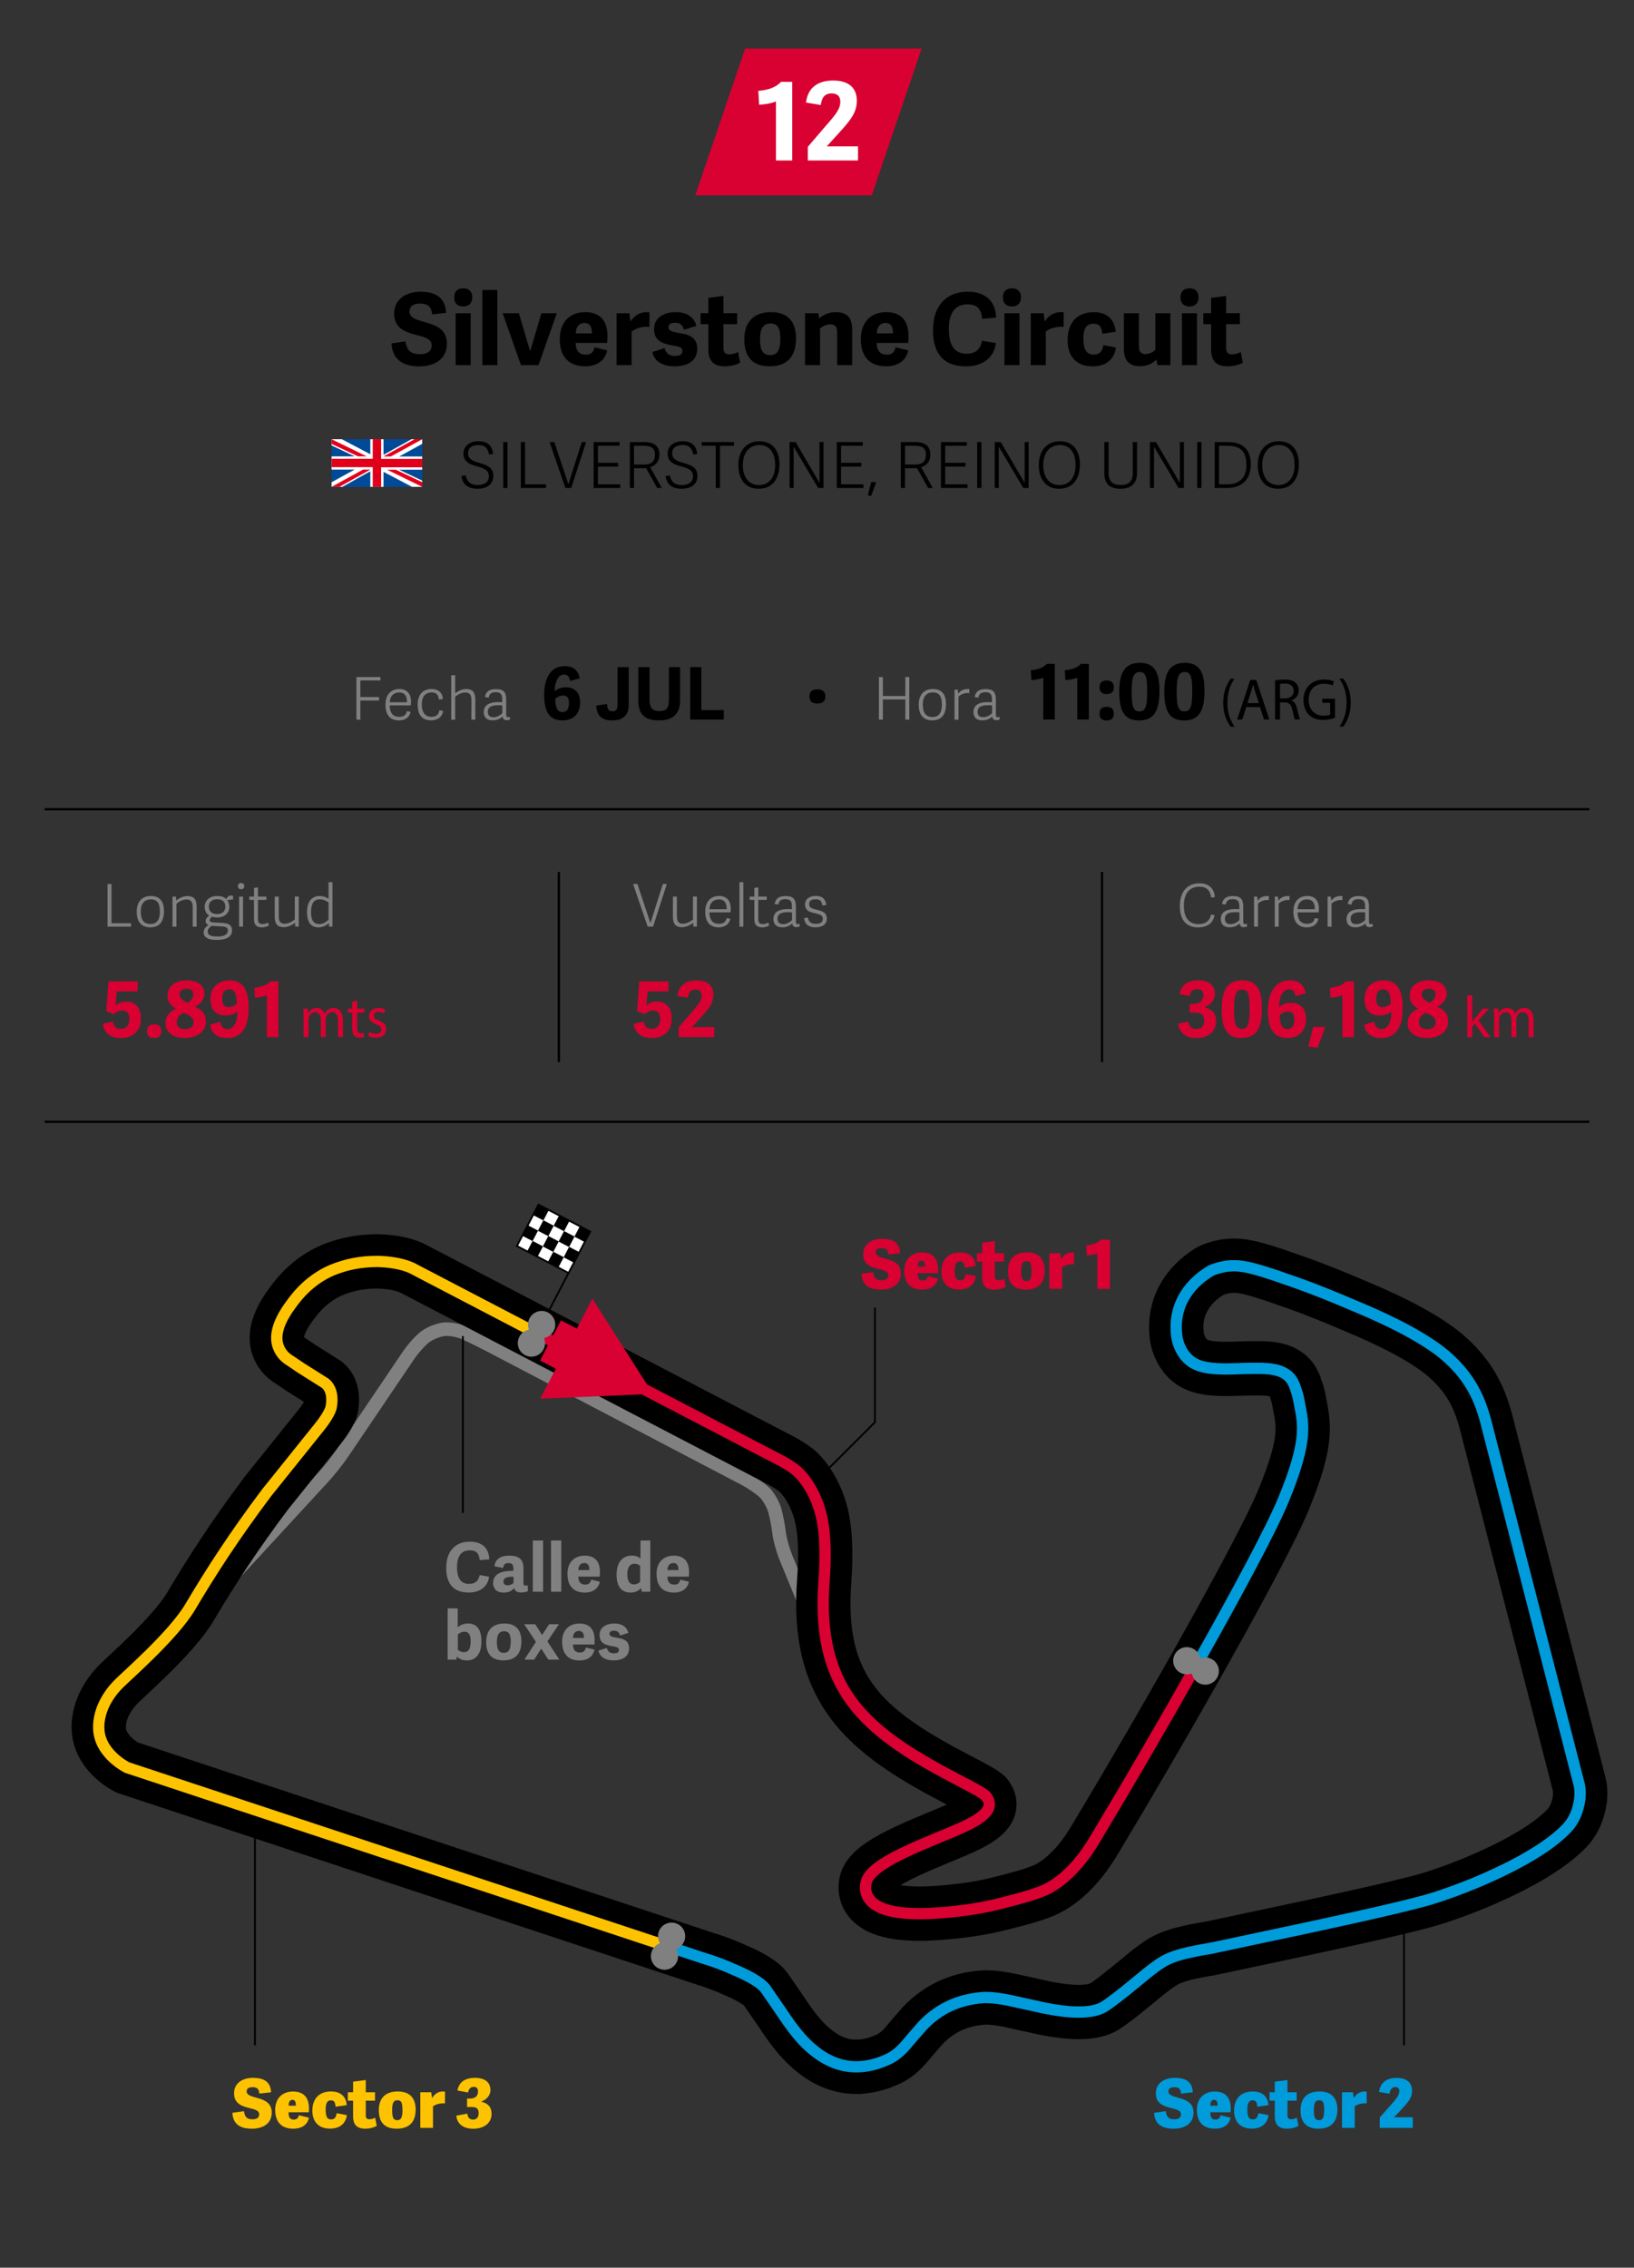 <?xml version="1.0" encoding="UTF-8"?><svg id="Cifra_1" xmlns="http://www.w3.org/2000/svg" xmlns:xlink="http://www.w3.org/1999/xlink" viewBox="0 0 361 501"><rect x="0" y="0" width="361" height="501" fill="#333333" stroke="none"/><defs><style>.cls-1{stroke-width:4px;}.cls-1,.cls-2,.cls-3,.cls-4,.cls-5,.cls-6,.cls-7,.cls-8,.cls-9,.cls-10,.cls-11{fill:none;}.cls-1,.cls-2,.cls-3,.cls-4,.cls-9{stroke-linecap:round;stroke-line:round;}.cls-1,.cls-10{stroke:gray;}.cls-2{stroke-width:12px;}.cls-2,.cls-6,.cls-7,.cls-8{stroke:#000;}.cls-12{fill:#fdc300;}.cls-12,.cls-13,.cls-14,.cls-15,.cls-5,.cls-16,.cls-17,.cls-18,.cls-19{stroke-width:0px;}.cls-3{stroke:#009bdb;}.cls-3,.cls-4,.cls-9{stroke-width:2.5px;}.cls-14{fill:#e1001a;}.cls-4{stroke:#fdc300;}.cls-15{fill:#009bdb;}.cls-6{stroke-width:.5px;}.cls-16{fill:gray;}.cls-7,.cls-8{stroke-width:.4px;}.cls-8{stroke-miterlimit:10;}.cls-17{fill:#004a97;}.cls-18{fill:#fff;}.cls-19{fill:#d90032;}.cls-9,.cls-11{stroke:#d90032;}.cls-20{clip-path:url(#clippath);}.cls-10{stroke-width:3px;}.cls-11{stroke-width:10px;}</style><clipPath id="clippath"><rect class="cls-7" x="117.14" y="267.23" width="10.31" height="12.88" transform="translate(-176.91 255.54) rotate(-62.45)"/></clipPath></defs><g id="Titulos_DESKTOP"><g id="Tres_Caritas"><g id="Deleted_Symbol"><path class="cls-16" d="M260.66,200.18c0-3.26,1.74-5.04,4.32-5.04,1.92,0,3.25.96,3.42,3.07l-.82.08c-.22-1.52-.92-2.39-2.6-2.39-2.12,0-3.43,1.43-3.43,4.19s1.21,4.07,3.24,4.07c1.57,0,2.43-.66,2.77-2.13l.77.17c-.35,2-1.98,2.69-3.6,2.69-2.9,0-4.06-1.92-4.06-4.69Z"/><path class="cls-16" d="M274.68,203.65c0,.36.07.52.4.52.12,0,.23-.03.4-.08l.05.56c-.26.13-.49.18-.79.18-.61,0-.83-.38-.86-.83-.49.52-1.27.87-2.21.87-1.69,0-1.96-1.16-1.96-1.79,0-1.89,1.72-2.24,3.22-2.24.38,0,.61.01.87.03v-.66c0-1.01-.29-1.56-1.44-1.56-1.05,0-1.42.42-1.56,1.2l-.82-.14c.21-1.23,1.01-1.75,2.43-1.75,1.59,0,2.26.62,2.26,2.28v3.43ZM273.82,201.57c-.21-.03-.44-.04-.82-.04-.91,0-2.38.07-2.38,1.42,0,.65.23,1.22,1.26,1.22.77,0,1.52-.43,1.94-.91v-1.69Z"/><path class="cls-16" d="M280.32,198.86c-.82-.14-1.85.23-2.39.77v5.1h-.87v-6.64h.71l.08.92c.64-.86,1.35-1.07,2.26-1.05h.21v.91Z"/><path class="cls-16" d="M284.89,198.86c-.82-.14-1.85.23-2.39.77v5.1h-.87v-6.64h.71l.08.92c.64-.86,1.35-1.07,2.26-1.05h.21v.91Z"/><path class="cls-16" d="M285.75,201.4c0-2.43,1.4-3.46,3.08-3.46,1.82,0,2.56,1.24,2.56,2.82-.01.26-.03.53-.07.81h-4.65c.05,1.99.98,2.52,2.13,2.52,1.04,0,1.47-.43,1.68-1.26l.82.16c-.29,1.31-1.34,1.89-2.56,1.89-2.31,0-2.99-1.64-2.99-3.47ZM290.48,200.87c.03-1.37-.49-2.17-1.73-2.17-1.01,0-2,.62-2.07,2.17h3.8Z"/><path class="cls-16" d="M296.57,198.86c-.82-.14-1.85.23-2.39.77v5.1h-.87v-6.64h.71l.08.92c.64-.86,1.35-1.07,2.26-1.05h.21v.91Z"/><path class="cls-16" d="M302.46,203.65c0,.36.07.52.4.52.12,0,.23-.03.4-.08l.05.56c-.26.13-.49.18-.79.18-.61,0-.83-.38-.86-.83-.49.52-1.27.87-2.21.87-1.69,0-1.96-1.16-1.96-1.79,0-1.89,1.72-2.24,3.22-2.24.38,0,.61.01.87.03v-.66c0-1.01-.29-1.56-1.44-1.56-1.05,0-1.42.42-1.56,1.2l-.82-.14c.21-1.23,1.01-1.75,2.43-1.75,1.59,0,2.26.62,2.26,2.28v3.43ZM301.6,201.57c-.21-.03-.44-.04-.82-.04-.91,0-2.38.07-2.38,1.42,0,.65.23,1.22,1.26,1.22.77,0,1.52-.43,1.94-.91v-1.69Z"/><path class="cls-19" d="M262.58,225.72c.14,1.04.58,1.61,1.73,1.61.97,0,1.73-.56,1.73-1.84s-.7-1.77-1.99-1.77h-1.21v-1.94h.8c1.44,0,2.23-.73,2.23-1.87,0-.82-.34-1.36-1.39-1.36s-1.48.54-1.7,1.53l-2.21-.44c.44-2.31,2.23-3.06,4.15-3.06,2.36,0,3.69,1.1,3.69,2.99,0,1.62-1.19,2.53-2.31,2.91v.07c1.63.37,2.57,1.29,2.57,3.08,0,2.28-1.7,3.69-4.35,3.69-1.94,0-3.76-.82-4.03-3.18l2.29-.42Z"/><path class="cls-19" d="M269.91,222.93c0-4.06,1.17-6.34,4.55-6.34s4.33,2.29,4.33,6.2c0,4.23-1.1,6.53-4.5,6.53s-4.38-2.31-4.38-6.39ZM276.08,222.9c0-3.06-.27-4.28-1.65-4.28s-1.79,1.21-1.79,4.33.31,4.37,1.72,4.37,1.72-1.28,1.72-4.42Z"/><path class="cls-19" d="M286.21,220.08c-.19-1.16-.65-1.5-1.45-1.5-1.53,0-2.16,2.04-2.18,3.91.58-.51,1.53-.94,2.65-.94,1.96,0,3.32,1.17,3.32,3.55,0,2.89-1.82,4.22-4.18,4.22-3.4,0-4.25-2.67-4.25-6.05,0-2.87.92-6.68,4.84-6.68,1.67,0,3.06.65,3.52,2.86l-2.28.63ZM284.44,227.37c1.02,0,1.51-.82,1.51-2.07s-.39-1.82-1.44-1.82c-.61,0-1.34.37-1.79.76.05,1.63.29,3.13,1.72,3.13Z"/><path class="cls-19" d="M290.1,226.88h2.69l-1.67,4.57-2.09-.2,1.07-4.37Z"/><path class="cls-19" d="M296.58,229.12v-9.25c-.58.31-2.07.53-2.63.53l-.12-2.18c1.51-.12,2.74-.53,3.55-1.41h1.75v12.31h-2.55Z"/><path class="cls-19" d="M303.62,225.72c.2,1.14.68,1.65,1.62,1.65,1.5,0,2.16-1.8,2.19-3.89-.58.51-1.55.88-2.67.88-1.95,0-3.31-1.16-3.31-3.6,0-2.84,1.89-4.16,4.27-4.16,3.3,0,4.17,2.67,4.17,6.05,0,3.01-.73,6.68-4.71,6.68-1.85,0-3.42-.66-3.82-2.92l2.28-.68ZM305.55,218.57c-1.02,0-1.51.76-1.51,2.04s.42,1.89,1.46,1.89c.61,0,1.28-.31,1.77-.77-.07-1.77-.29-3.16-1.72-3.16Z"/><path class="cls-19" d="M319.94,225.76c0,1.95-1.75,3.57-4.64,3.57s-4.32-1.5-4.32-3.21c0-1.5.71-2.55,2.36-3.3-1.38-.66-1.89-1.68-1.89-2.84,0-2.12,1.7-3.38,4.22-3.38s3.94,1.16,3.94,2.87c0,1.39-.76,2.19-2.04,2.96,1.65.75,2.36,1.63,2.36,3.33ZM313.49,225.84c0,.92.53,1.53,1.85,1.53,1.24,0,1.85-.68,1.85-1.51,0-1.17-1.1-1.65-2.26-2.09-.8.46-1.44,1.02-1.44,2.07ZM317.15,219.67c0-.8-.46-1.22-1.53-1.22-.9,0-1.51.42-1.51,1.17,0,.9.65,1.39,1.75,1.94.78-.48,1.29-1.14,1.29-1.89Z"/><path class="cls-19" d="M325.27,225.72h.03c.15-.22.37-.49.54-.71l1.79-2.17h1.34l-2.36,2.59,2.68,3.71h-1.35l-2.1-3.02-.57.65v2.37h-1.1v-9.23h1.1v5.82Z"/><path class="cls-19" d="M330.09,224.53c0-.65-.01-1.18-.05-1.7h.97l.05,1.01h.04c.34-.6.91-1.16,1.92-1.16.83,0,1.46.52,1.73,1.26h.02c.19-.35.43-.62.68-.82.37-.29.77-.44,1.35-.44.81,0,2,.55,2,2.73v3.71h-1.08v-3.56c0-1.21-.43-1.94-1.32-1.94-.63,0-1.12.48-1.31,1.04-.05.16-.09.36-.09.57v3.89h-1.08v-3.77c0-1-.43-1.73-1.27-1.73-.69,0-1.2.57-1.37,1.14-.06.17-.09.36-.09.56v3.8h-1.08v-4.59Z"/><path class="cls-16" d="M24.63,203.97h4.32v.75h-5.19v-9.41h.87v8.66Z"/><path class="cls-16" d="M30.2,201.43c0-2.16,1.12-3.48,3.16-3.48s2.87,1.34,2.87,3.32c0,2.18-.87,3.61-3.04,3.61s-2.99-1.5-2.99-3.45ZM35.32,201.34c0-1.98-.74-2.64-2.01-2.64s-2.21.81-2.21,2.68.71,2.76,2.16,2.76c1.27,0,2.07-.78,2.07-2.79Z"/><path class="cls-16" d="M43.44,204.72h-.87v-4.39c0-1.01-.35-1.61-1.38-1.61-.87,0-1.81.58-2.21.95v5.06h-.87v-6.64h.77l.05.83c.71-.53,1.57-.96,2.5-.96,1.42,0,2.01.79,2.01,2.29v4.49Z"/><path class="cls-16" d="M49.98,198.65c.17-.4.49-.79.96-.79.19,0,.38.03.56.09v.78c-.42-.01-.99.07-1.31.17.3.34.47.88.47,1.42,0,1.51-1.16,2.38-2.61,2.38-.43,0-.9-.06-1.21-.18-.22.2-.51.44-.51.75s.16.49.96.53l1.85.1c1.35.08,2.12.43,2.12,1.72,0,1.62-1.81,2.04-3.37,2.04-2.5,0-2.9-.95-2.9-1.68,0-.82.61-1.31,1.08-1.64-.39-.12-.65-.4-.65-.84,0-.53.39-.88.82-1.22-.46-.23-.79-.7-.94-1.29-.05-.19-.08-.39-.08-.61,0-1.48,1.11-2.43,2.76-2.43.85,0,1.55.18,2,.7ZM49.11,204.68l-2.37-.13c-.49.35-.86.74-.86,1.27,0,.57.39,1.08,2.15,1.08,1.57,0,2.31-.48,2.31-1.31,0-.49-.25-.86-1.23-.91ZM48.02,198.66c-1.04,0-1.88.48-1.88,1.64,0,.96.55,1.65,1.86,1.65,1.09,0,1.79-.62,1.79-1.62,0-1.13-.65-1.66-1.77-1.66Z"/><path class="cls-16" d="M53.27,196.46c-.44,0-.7-.25-.7-.69s.26-.69.7-.69.7.25.7.69-.26.69-.7.69ZM53.69,204.72h-.87v-6.64h.87v6.64Z"/><path class="cls-16" d="M59.4,204.46c-.33.22-.98.42-1.51.42-1.18,0-1.77-.53-1.77-1.78v-4.29h-1.04v-.73h1.04v-1.91l.87-.13v2.04h1.86v.73h-1.86v4.17c0,.75.16,1.18,1.03,1.18.4,0,.9-.17,1.18-.34l.2.64Z"/><path class="cls-16" d="M60.71,198.08h.87v4.39c0,1.01.31,1.61,1.34,1.61.87,0,1.81-.58,2.21-.95v-5.06h.87v6.64h-.77l-.05-.83c-.71.53-1.57.96-2.5.96-1.42,0-1.98-.79-1.98-2.29v-4.49Z"/><path class="cls-16" d="M73.45,204.72h-.74l-.08-.74c-.61.51-1.3.9-2.29.9-1.5,0-2.51-.96-2.51-3.39,0-2.59,1.3-3.54,2.81-3.54.78,0,1.44.26,1.94.62v-3.67h.87v9.82ZM72.58,199.38c-.33-.25-1.05-.69-1.94-.69-1.42,0-1.92,1.11-1.92,2.83,0,1.82.56,2.64,1.83,2.64.81,0,1.57-.49,2.03-.99v-3.8Z"/><path class="cls-19" d="M23.94,216.82h6.48v2.21h-4.61l-.29,3.08c.53-.46,1.26-.82,2.35-.82,1.82,0,3.26,1.07,3.26,3.76s-1.73,4.28-4.4,4.28c-1.97,0-3.71-.8-4.01-3.16l2.23-.46c.14.97.63,1.6,1.79,1.6.99,0,1.85-.65,1.85-2.16s-.8-1.89-1.63-1.89c-.73,0-1.34.37-1.8.82l-1.67-.7.46-6.56Z"/><path class="cls-19" d="M34.06,229.33c-1.07,0-1.58-.49-1.58-1.5s.51-1.51,1.58-1.51,1.58.53,1.58,1.51-.53,1.5-1.58,1.5Z"/><path class="cls-19" d="M45.5,225.76c0,1.95-1.75,3.57-4.64,3.57s-4.32-1.5-4.32-3.21c0-1.5.71-2.55,2.36-3.3-1.38-.66-1.89-1.68-1.89-2.84,0-2.12,1.7-3.38,4.22-3.38s3.94,1.16,3.94,2.87c0,1.39-.76,2.19-2.04,2.96,1.65.75,2.36,1.63,2.36,3.33ZM39.06,225.84c0,.92.53,1.53,1.85,1.53,1.24,0,1.85-.68,1.85-1.51,0-1.17-1.1-1.65-2.26-2.09-.8.46-1.44,1.02-1.44,2.07ZM42.71,219.67c0-.8-.46-1.22-1.53-1.22-.9,0-1.51.42-1.51,1.17,0,.9.65,1.39,1.75,1.94.78-.48,1.29-1.14,1.29-1.89Z"/><path class="cls-19" d="M48.66,225.72c.2,1.14.68,1.65,1.62,1.65,1.5,0,2.16-1.8,2.19-3.89-.58.51-1.55.88-2.67.88-1.95,0-3.31-1.16-3.31-3.6,0-2.84,1.89-4.16,4.27-4.16,3.3,0,4.17,2.67,4.17,6.05,0,3.01-.73,6.68-4.71,6.68-1.85,0-3.42-.66-3.82-2.92l2.28-.68ZM50.6,218.57c-1.02,0-1.51.76-1.51,2.04s.42,1.89,1.46,1.89c.61,0,1.28-.31,1.77-.77-.07-1.77-.29-3.16-1.72-3.16Z"/><path class="cls-19" d="M58.95,229.12v-9.25c-.58.31-2.07.53-2.63.53l-.12-2.18c1.51-.12,2.74-.53,3.55-1.41h1.75v12.31h-2.55Z"/><path class="cls-19" d="M67.06,224.53c0-.65-.01-1.18-.05-1.7h.97l.05,1.01h.04c.34-.6.91-1.16,1.91-1.16.83,0,1.46.52,1.73,1.26h.02c.19-.35.43-.62.68-.82.37-.29.77-.44,1.35-.44.81,0,2,.55,2,2.73v3.71h-1.08v-3.56c0-1.21-.43-1.94-1.32-1.94-.63,0-1.12.48-1.31,1.04-.05.16-.09.36-.09.57v3.89h-1.08v-3.77c0-1-.43-1.73-1.27-1.73-.69,0-1.2.57-1.37,1.14-.06.17-.09.36-.09.56v3.8h-1.08v-4.59Z"/><path class="cls-19" d="M78.91,221.02v1.81h1.59v.87h-1.59v3.39c0,.78.21,1.22.83,1.22.29,0,.5-.04.64-.08l.05.86c-.21.09-.55.16-.98.16-.52,0-.93-.17-1.2-.48-.31-.34-.43-.9-.43-1.64v-3.43h-.95v-.87h.95v-1.51l1.08-.3Z"/><path class="cls-19" d="M81.6,227.95c.33.22.91.46,1.46.46.81,0,1.19-.42,1.19-.94s-.32-.84-1.13-1.16c-1.1-.4-1.61-1.03-1.61-1.78,0-1.01.79-1.85,2.1-1.85.62,0,1.16.18,1.5.39l-.28.83c-.24-.16-.68-.36-1.25-.36-.66,0-1.02.39-1.02.86,0,.52.37.75,1.16,1.07,1.06.42,1.6.96,1.6,1.9,0,1.1-.83,1.88-2.28,1.88-.67,0-1.29-.17-1.71-.43l.28-.87Z"/><line class="cls-6" x1="123.47" y1="192.65" x2="123.47" y2="234.64"/><line class="cls-6" x1="243.47" y1="192.65" x2="243.47" y2="234.64"/><path class="cls-16" d="M143.09,204.72l-3.22-9.41h.96l2.87,8.65,2.74-8.65h.88l-3.04,9.41h-1.2Z"/><path class="cls-16" d="M148.68,198.08h.87v4.39c0,1.01.31,1.61,1.34,1.61.87,0,1.81-.58,2.21-.95v-5.06h.87v6.64h-.77l-.05-.83c-.71.53-1.57.96-2.5.96-1.42,0-1.98-.79-1.98-2.29v-4.49Z"/><path class="cls-16" d="M155.81,201.4c0-2.43,1.4-3.46,3.08-3.46,1.82,0,2.56,1.24,2.56,2.82-.01.26-.03.53-.07.81h-4.65c.05,1.99.98,2.52,2.13,2.52,1.04,0,1.47-.43,1.68-1.26l.82.16c-.29,1.31-1.34,1.89-2.56,1.89-2.31,0-2.99-1.64-2.99-3.47ZM160.54,200.87c.03-1.37-.49-2.17-1.73-2.17-1.01,0-2,.62-2.07,2.17h3.8Z"/><path class="cls-16" d="M164.23,204.72h-.87v-9.82h.87v9.82Z"/><path class="cls-16" d="M169.94,204.46c-.33.22-.98.42-1.51.42-1.18,0-1.77-.53-1.77-1.78v-4.29h-1.04v-.73h1.04v-1.91l.87-.13v2.04h1.86v.73h-1.86v4.17c0,.75.16,1.18,1.03,1.18.4,0,.9-.17,1.18-.34l.2.64Z"/><path class="cls-16" d="M175.84,203.65c0,.36.07.52.4.52.12,0,.23-.03.4-.08l.05.56c-.26.13-.49.18-.79.18-.61,0-.83-.38-.86-.83-.49.52-1.27.87-2.21.87-1.69,0-1.96-1.16-1.96-1.79,0-1.89,1.72-2.24,3.22-2.24.38,0,.61.01.87.03v-.66c0-1.01-.29-1.56-1.44-1.56-1.05,0-1.42.42-1.56,1.2l-.82-.14c.21-1.23,1.01-1.75,2.43-1.75,1.59,0,2.26.62,2.26,2.28v3.43ZM174.98,201.57c-.21-.03-.44-.04-.82-.04-.91,0-2.38.07-2.38,1.42,0,.65.23,1.22,1.26,1.22.77,0,1.52-.43,1.94-.91v-1.69Z"/><path class="cls-16" d="M182.56,199.95l-.86.1c-.16-.87-.4-1.37-1.5-1.37-1.16,0-1.43.51-1.43,1.08,0,.78.58.96,1.59,1.21,1.22.3,2.31.56,2.31,2,0,1.14-.86,1.9-2.46,1.9-1.46,0-2.38-.56-2.57-2.02l.83-.14c.18.79.49,1.4,1.78,1.4.87,0,1.53-.26,1.53-1.11,0-.78-.55-.94-1.51-1.18-1.11-.29-2.41-.46-2.41-1.98,0-1.29,1.11-1.91,2.35-1.91,1.6,0,2.17.79,2.33,2Z"/><path class="cls-19" d="M141.22,216.82h6.48v2.21h-4.61l-.29,3.08c.53-.46,1.26-.82,2.35-.82,1.82,0,3.26,1.07,3.26,3.76s-1.73,4.28-4.4,4.28c-1.97,0-3.71-.8-4.01-3.16l2.23-.46c.14.97.63,1.6,1.79,1.6.99,0,1.85-.65,1.85-2.16s-.8-1.89-1.63-1.89c-.73,0-1.34.37-1.8.82l-1.67-.7.46-6.56Z"/><path class="cls-19" d="M157.61,219.77c0,1.75-.83,2.89-2.65,4.88l-2.01,2.21v.05h4.84v2.21h-7.85v-2.14l2.63-3.08c1.55-1.78,2.45-2.74,2.45-3.99,0-.82-.44-1.29-1.38-1.29-1.09,0-1.51.66-1.68,1.82l-2.31-.39c.29-2.43,1.97-3.45,4.25-3.45,2.45,0,3.71,1.16,3.71,3.18Z"/><line class="cls-6" x1="9.86" y1="247.84" x2="351.14" y2="247.84"/><line class="cls-6" x1="9.86" y1="178.79" x2="351.14" y2="178.79"/><path class="cls-13" d="M90.46,68.77c0,3.32,8.27,1.28,8.27,7.13,0,3.61-2.93,5.04-6.09,5.04-2.86,0-5.88-.92-6.16-5.06l3.08-.46c.26,1.54.84,2.84,3.17,2.84,1.41,0,2.64-.48,2.64-1.96,0-3.32-8.29-1.01-8.29-7.04,0-3.1,2.6-4.8,5.81-4.8,2.84,0,5.44.88,5.68,4.66l-3.1.35c-.13-1.5-.75-2.4-2.62-2.4-1.63,0-2.38.68-2.38,1.69Z"/><path class="cls-13" d="M102.34,67.71c-1.28,0-2-.75-2-2.02s.73-2,2-2,2,.73,2,2-.75,2.02-2,2.02ZM103.99,80.67h-3.32v-11.46h3.32v11.46Z"/><path class="cls-13" d="M109.88,80.67h-3.32v-16.61h3.32v16.61Z"/><path class="cls-13" d="M115.1,80.67l-4.05-11.46h3.59l2.44,8.27h.09l2.44-8.27h3.41l-4.05,11.46h-3.87Z"/><path class="cls-13" d="M123.67,74.97c0-4.14,2.53-6.01,5.61-6.01,3.48,0,4.93,2.11,4.93,5.3,0,.37-.02,1.1-.07,1.5h-6.97c.07,1.89.86,2.6,2.31,2.6,1.19,0,1.65-.66,1.87-1.63l2.79.68c-.42,2.13-2.13,3.52-4.86,3.52-4.25,0-5.61-2.86-5.61-5.96ZM130.78,73.65c0-1.65-.59-2.29-1.67-2.29-.95,0-1.87.62-1.89,2.29h3.56Z"/><path class="cls-13" d="M143.48,72.22c-1.5-.13-2.97.26-3.94,1.03v7.42h-3.32v-11.46h2.84l.24,1.8c.77-1.12,1.85-2.05,3.61-2.05.18,0,.37.02.57.02v3.23Z"/><path class="cls-13" d="M153.84,72l-2.73.86c-.29-.97-.77-1.56-1.98-1.56-.95,0-1.45.35-1.45,1.01,0,.84.97,1.01,2.33,1.25,2,.35,4.03.79,4.03,3.5s-2.22,3.87-5.04,3.87-4.49-1.25-4.88-3.15l2.71-.88c.26.88.73,1.74,2.29,1.74,1.12,0,1.65-.37,1.65-1.08,0-.86-.79-.99-2.13-1.23-2-.37-4.14-.84-4.14-3.63,0-2.53,2.22-3.74,4.78-3.74s4.03,1.12,4.58,3.04Z"/><path class="cls-13" d="M163.52,80.12c-.57.37-1.92.81-3.37.81-2.4,0-3.65-1.1-3.65-3.72v-5.59h-1.72v-2.42h1.72v-3.39l3.32-.44v3.83h3.04v2.42h-3.04v5.13c0,1.01.29,1.54,1.34,1.54.66,0,1.45-.26,1.89-.53l.46,2.35Z"/><path class="cls-13" d="M164.44,74.99c0-3.67,1.91-6.03,5.9-6.03s5.52,2.4,5.52,5.79c0,3.74-1.72,6.18-5.83,6.18s-5.59-2.51-5.59-5.94ZM172.4,74.86c0-2.51-.68-3.39-2.16-3.39s-2.33.95-2.33,3.43.64,3.56,2.27,3.56c1.45,0,2.22-.92,2.22-3.61Z"/><path class="cls-13" d="M188.27,80.67h-3.32v-7.26c0-1.23-.48-1.76-1.52-1.76-.9,0-1.8.51-2.25.9v8.12h-3.32v-11.46h2.95l.18,1.14c.84-.77,2.09-1.39,3.65-1.39,2.53,0,3.63,1.25,3.63,3.87v7.83Z"/><path class="cls-13" d="M190.18,74.97c0-4.14,2.53-6.01,5.61-6.01,3.48,0,4.93,2.11,4.93,5.3,0,.37-.02,1.1-.07,1.5h-6.97c.07,1.89.86,2.6,2.31,2.6,1.19,0,1.65-.66,1.87-1.63l2.79.68c-.42,2.13-2.13,3.52-4.86,3.52-4.25,0-5.61-2.86-5.61-5.96ZM197.29,73.65c0-1.65-.59-2.29-1.67-2.29-.95,0-1.87.62-1.89,2.29h3.56Z"/><path class="cls-13" d="M206.13,72.88c0-5.06,2.68-8.43,7.68-8.43,3.56,0,6.09,1.72,6.27,5.72l-3.1.26c-.2-2.27-1.17-3.19-3.21-3.19-2.6,0-4.14,1.67-4.14,5.46s1.39,5.44,3.89,5.44c2.29,0,3.08-1.19,3.45-2.86l3.06.53c-.51,3.81-3.7,5.13-6.56,5.13-5.28,0-7.35-3.12-7.35-8.05Z"/><path class="cls-13" d="M223.57,67.71c-1.28,0-2-.75-2-2.02s.73-2,2-2,2,.73,2,2-.75,2.02-2,2.02ZM225.23,80.67h-3.32v-11.46h3.32v11.46Z"/><path class="cls-13" d="M234.99,72.22c-1.5-.13-2.97.26-3.94,1.03v7.42h-3.32v-11.46h2.84l.24,1.8c.77-1.12,1.85-2.05,3.61-2.05.18,0,.37.02.57.02v3.23Z"/><path class="cls-13" d="M235.87,75.13c0-3.94,2.13-6.16,5.85-6.16,2.75,0,4.55,1.54,4.78,4.33l-2.97.44c-.13-1.43-.57-2.22-1.87-2.22s-2.31.59-2.31,3.26.86,3.56,2.27,3.56c1.28,0,1.94-.64,2.13-2.09l2.79.53c-.4,2.88-2.46,4.16-5.15,4.16-3.83,0-5.52-2.42-5.52-5.81Z"/><path class="cls-13" d="M248.3,69.21h3.32v7.24c0,1.23.4,1.78,1.45,1.78.86,0,1.74-.51,2.18-.9v-8.12h3.32v11.46h-2.86l-.24-1.23c-.81.92-2.09,1.47-3.65,1.47-2.35,0-3.52-1.28-3.52-3.81v-7.9Z"/><path class="cls-13" d="M262.8,67.71c-1.28,0-2-.75-2-2.02s.73-2,2-2,2,.73,2,2-.75,2.02-2,2.02ZM264.45,80.67h-3.32v-11.46h3.32v11.46Z"/><path class="cls-13" d="M274.59,80.12c-.57.37-1.92.81-3.37.81-2.4,0-3.65-1.1-3.65-3.72v-5.59h-1.72v-2.42h1.72v-3.39l3.32-.44v3.83h3.04v2.42h-3.04v5.13c0,1.01.29,1.54,1.34,1.54.66,0,1.45-.26,1.89-.53l.46,2.35Z"/><path class="cls-13" d="M103.39,100.14c0,2.93,5.6,1.34,5.6,4.97,0,2.07-1.64,2.87-3.46,2.87-2.24,0-3.31-.98-3.6-2.82l.94-.14c.27,1.13.83,2.14,2.66,2.14,1.16,0,2.47-.41,2.47-1.93,0-3.08-5.6-1.23-5.6-5.06,0-1.64,1.39-2.69,3.31-2.69,1.77,0,3,.76,3.24,2.82l-.9.11c-.2-.98-.59-2.09-2.3-2.09s-2.35.8-2.35,1.81Z"/><path class="cls-13" d="M112.12,107.81h-.94v-10.14h.94v10.14Z"/><path class="cls-13" d="M116,107h4.65v.81h-5.59v-10.14h.94v9.33Z"/><path class="cls-13" d="M124.9,107.81l-3.47-10.14h1.04l3.1,9.32,2.96-9.32h.95l-3.28,10.14h-1.29Z"/><path class="cls-13" d="M132.09,107h4.93v.81h-5.87v-10.14h5.73v.81h-4.79v3.77h4.48v.83h-4.48v3.92Z"/><path class="cls-13" d="M146.2,107.81h-1.02l-2.44-4.37h-2.66v4.37h-.92v-10.14h3.28c2.52,0,3.25,1.37,3.25,2.72,0,1.53-.81,2.44-2.04,2.82l2.56,4.61ZM142.28,102.63c1.47,0,2.42-.5,2.42-2.23,0-1.57-1.05-1.92-2.63-1.92h-1.99v4.15h2.2Z"/><path class="cls-13" d="M148.49,100.14c0,2.93,5.6,1.34,5.6,4.97,0,2.07-1.64,2.87-3.46,2.87-2.24,0-3.31-.98-3.6-2.82l.94-.14c.27,1.13.83,2.14,2.66,2.14,1.16,0,2.47-.41,2.47-1.93,0-3.08-5.6-1.23-5.6-5.06,0-1.64,1.39-2.69,3.31-2.69,1.77,0,3,.76,3.24,2.82l-.9.11c-.2-.98-.59-2.09-2.3-2.09s-2.35.8-2.35,1.81Z"/><path class="cls-13" d="M158.13,107.81v-9.33h-3.1v-.81h7.12v.81h-3.08v9.33h-.94Z"/><path class="cls-13" d="M163.12,102.73c0-3.03,1.67-5.24,4.68-5.24s4.41,2.21,4.41,5.03c0,3.31-1.6,5.46-4.61,5.46s-4.48-2.21-4.48-5.25ZM171.25,102.66c0-2.8-1.4-4.34-3.47-4.34s-3.67,1.55-3.67,4.41,1.46,4.43,3.56,4.43,3.59-1.48,3.59-4.5Z"/><path class="cls-13" d="M180.75,107.81l-5.41-9.13v9.13h-.9v-10.14h1.34l5.27,9.01v-9.01h.88v10.14h-1.19Z"/><path class="cls-13" d="M185.82,107h4.93v.81h-5.87v-10.14h5.73v.81h-4.79v3.77h4.48v.83h-4.48v3.92Z"/><path class="cls-13" d="M192.47,106.51h1.11l-1.11,3.05-.74-.11.74-2.94Z"/><path class="cls-13" d="M206.06,107.81h-1.02l-2.44-4.37h-2.66v4.37h-.92v-10.14h3.28c2.52,0,3.25,1.37,3.25,2.72,0,1.53-.81,2.44-2.04,2.82l2.56,4.61ZM202.14,102.63c1.47,0,2.42-.5,2.42-2.23,0-1.57-1.05-1.92-2.63-1.92h-1.99v4.15h2.2Z"/><path class="cls-13" d="M208.82,107h4.93v.81h-5.87v-10.14h5.73v.81h-4.79v3.77h4.48v.83h-4.48v3.92Z"/><path class="cls-13" d="M216.83,107.81h-.94v-10.14h.94v10.14Z"/><path class="cls-13" d="M226.07,107.81l-5.41-9.13v9.13h-.9v-10.14h1.34l5.27,9.01v-9.01h.88v10.14h-1.19Z"/><path class="cls-13" d="M229.5,102.73c0-3.03,1.67-5.24,4.68-5.24s4.41,2.21,4.41,5.03c0,3.31-1.6,5.46-4.61,5.46s-4.48-2.21-4.48-5.25ZM237.62,102.66c0-2.8-1.4-4.34-3.47-4.34s-3.67,1.55-3.67,4.41,1.46,4.43,3.56,4.43,3.59-1.48,3.59-4.5Z"/><path class="cls-13" d="M250.26,104.48v-6.81h.94v6.85c0,2.33-1.32,3.46-3.68,3.46-2.52,0-3.54-1.23-3.54-3.47v-6.84h.94v6.78c0,2,1.02,2.7,2.69,2.7s2.66-.66,2.66-2.68Z"/><path class="cls-13" d="M260.37,107.81l-5.41-9.13v9.13h-.9v-10.14h1.34l5.27,9.01v-9.01h.88v10.14h-1.19Z"/><path class="cls-13" d="M265.44,107.81h-.94v-10.14h.94v10.14Z"/><path class="cls-13" d="M268.37,107.81v-10.14h2.94c3.52,0,5.03,1.89,5.03,4.92s-1.64,5.22-5.27,5.22h-2.7ZM271.15,107c2.76,0,4.22-1.54,4.22-4.2,0-3.35-1.57-4.31-4.13-4.31h-1.92v8.52h1.83Z"/><path class="cls-13" d="M277.88,102.73c0-3.03,1.67-5.24,4.68-5.24s4.41,2.21,4.41,5.03c0,3.31-1.6,5.46-4.61,5.46s-4.48-2.21-4.48-5.25ZM286,102.66c0-2.8-1.4-4.34-3.47-4.34s-3.67,1.55-3.67,4.41,1.46,4.43,3.56,4.43,3.59-1.48,3.59-4.5Z"/><rect class="cls-17" x="73.26" y="97.04" width="20.02" height="10.53"/><polygon class="cls-18" points="84.73 107.56 84.73 104.25 91.03 107.56 93.28 107.56 93.28 106.19 88.2 103.78 93.28 103.78 93.28 100.85 88.2 100.85 93.28 98.06 93.28 97.04 90.9 97.04 84.73 100.48 84.73 97.04 81.81 97.04 81.81 100.35 75.52 97.04 73.26 97.04 73.26 98.41 78.34 100.82 73.26 100.82 73.26 103.75 78.34 103.75 73.26 106.54 73.26 107.56 75.64 107.56 81.81 104.12 81.81 107.56 84.73 107.56"/><polygon class="cls-14" points="73.26 97.04 73.26 98.07 79.09 100.82 81.01 100.82 73.26 97.04"/><polygon class="cls-14" points="81.83 103.75 74.97 107.56 73.26 107.56 80.2 103.75 81.83 103.75"/><polygon class="cls-14" points="93.28 107.56 93.28 106.53 87.45 103.78 85.54 103.78 93.28 107.56"/><polygon class="cls-14" points="84.71 100.85 91.57 97.04 93.28 97.04 86.34 100.85 84.71 100.85"/><polygon class="cls-14" points="84.2 107.56 84.2 103.24 93.28 103.24 93.28 101.39 84.2 101.39 84.2 97.04 82.35 97.04 82.35 101.36 73.26 101.36 73.26 103.21 82.35 103.21 82.35 107.56 84.2 107.56"/><rect class="cls-5" x="73.26" y="97.04" width="20.02" height="10.49"/><path class="cls-12" d="M54.49,462.04c0,1.95,5.55.72,5.55,4.68,0,2.55-2.1,3.57-4.35,3.57-1.75,0-4.21-.39-4.35-3.51l2.56-.36c.15.99.44,1.8,1.86,1.8.84,0,1.5-.28,1.5-1.11,0-2.01-5.55-.54-5.55-4.65,0-2.23,1.88-3.4,4.14-3.4,1.95,0,3.92.5,4.04,3.19l-2.61.29c-.04-1-.46-1.42-1.5-1.42-.83,0-1.29.31-1.29.93Z"/><path class="cls-12" d="M60.79,466.2c0-2.82,1.77-4.12,3.93-4.12,2.49,0,3.54,1.45,3.54,3.73,0,.24,0,.6-.03.85h-4.48c0,1.17.34,1.62,1.18,1.62.65,0,.99-.39,1.1-.96l2.22.54c-.27,1.42-1.41,2.43-3.48,2.43-2.98,0-3.97-1.97-3.97-4.1ZM65.36,465.21c.03-1.06-.33-1.29-.76-1.29s-.84.3-.83,1.29h1.59Z"/><path class="cls-12" d="M69.01,466.33c0-2.69,1.5-4.26,4.14-4.26,2.03,0,3.29,1.03,3.46,3.01l-2.46.36c-.09-.88-.25-1.41-1.02-1.41-.71,0-1.18.39-1.18,2.02s.34,2.19,1.2,2.19c.75,0,1.11-.45,1.23-1.37l2.25.42c-.29,2.05-1.71,2.98-3.72,2.98-2.64,0-3.9-1.65-3.9-3.96Z"/><path class="cls-12" d="M83.24,469.66c-.4.26-1.39.63-2.53.63-1.75,0-2.7-.79-2.7-2.7v-3.49h-1.16v-1.86h1.16v-2.34l2.8-.36v2.7h2.04v1.86h-2.04v3.18c0,.63.21.93.81.93.45,0,.96-.18,1.26-.35l.36,1.8Z"/><path class="cls-12" d="M83.69,466.21c0-2.5,1.3-4.14,4.17-4.14s3.97,1.67,3.97,3.99c0,2.56-1.24,4.23-4.18,4.23s-3.96-1.7-3.96-4.08ZM88.91,466.14c0-1.67-.29-2.13-1.09-2.13s-1.18.44-1.18,2.15.27,2.25,1.14,2.25c.78,0,1.14-.51,1.14-2.26Z"/><path class="cls-12" d="M98.3,464.7c-1.04-.06-1.96.16-2.64.66v4.75h-2.8v-7.87h2.4l.21,1.3c.42-.71,1.12-1.47,2.4-1.47.13,0,.29.01.44.03v2.6Z"/><path class="cls-12" d="M103.24,466.96c.1.9.52,1.32,1.3,1.32.71,0,1.21-.48,1.21-1.41s-.43-1.37-1.44-1.37h-1.12v-1.87h.71c1.14,0,1.71-.63,1.71-1.55,0-.61-.24-1.03-.95-1.03s-1.09.42-1.25,1.25l-2.35-.45c.4-2.16,2.08-2.79,3.84-2.79,2.19,0,3.45.95,3.45,2.69,0,1.3-.97,2.16-1.98,2.53v.06c1.46.36,2.23,1.17,2.23,2.69,0,2.05-1.71,3.27-4.05,3.27-1.72,0-3.48-.66-3.75-2.88l2.43-.45Z"/><line class="cls-8" x1="56.32" y1="451.88" x2="56.32" y2="403.79"/><path class="cls-15" d="M258.13,462.04c0,1.95,5.55.72,5.55,4.68,0,2.55-2.1,3.57-4.35,3.57-1.75,0-4.21-.39-4.35-3.51l2.57-.36c.15.99.43,1.8,1.86,1.8.84,0,1.5-.28,1.5-1.11,0-2.01-5.55-.54-5.55-4.65,0-2.23,1.88-3.4,4.14-3.4,1.95,0,3.91.5,4.03,3.19l-2.61.29c-.04-1-.46-1.42-1.5-1.42-.83,0-1.29.31-1.29.93Z"/><path class="cls-15" d="M264.43,466.2c0-2.82,1.77-4.12,3.93-4.12,2.49,0,3.54,1.45,3.54,3.73,0,.24,0,.6-.03.85h-4.48c0,1.17.34,1.62,1.18,1.62.65,0,.99-.39,1.09-.96l2.22.54c-.27,1.42-1.41,2.43-3.48,2.43-2.98,0-3.97-1.97-3.97-4.1ZM269,465.21c.03-1.06-.33-1.29-.77-1.29s-.84.3-.82,1.29h1.59Z"/><path class="cls-15" d="M272.65,466.33c0-2.69,1.5-4.26,4.14-4.26,2.03,0,3.29,1.03,3.46,3.01l-2.46.36c-.09-.88-.25-1.41-1.02-1.41-.71,0-1.19.39-1.19,2.02s.35,2.19,1.2,2.19c.75,0,1.11-.45,1.23-1.37l2.25.42c-.29,2.05-1.71,2.98-3.72,2.98-2.64,0-3.9-1.65-3.9-3.96Z"/><path class="cls-15" d="M286.88,469.66c-.41.26-1.39.63-2.54.63-1.75,0-2.7-.79-2.7-2.7v-3.49h-1.16v-1.86h1.16v-2.34l2.8-.36v2.7h2.04v1.86h-2.04v3.18c0,.63.21.93.81.93.45,0,.96-.18,1.26-.35l.36,1.8Z"/><path class="cls-15" d="M287.33,466.21c0-2.5,1.3-4.14,4.17-4.14s3.97,1.67,3.97,3.99c0,2.56-1.25,4.23-4.18,4.23s-3.96-1.7-3.96-4.08ZM292.55,466.14c0-1.67-.29-2.13-1.09-2.13s-1.19.44-1.19,2.15.27,2.25,1.14,2.25c.78,0,1.14-.51,1.14-2.26Z"/><path class="cls-15" d="M301.94,464.7c-1.04-.06-1.96.16-2.64.66v4.75h-2.81v-7.87h2.4l.21,1.3c.42-.71,1.12-1.47,2.4-1.47.14,0,.29.01.44.03v2.6Z"/><path class="cls-15" d="M311.96,461.91c0,1.69-.88,2.53-2.89,4.72l-1.02,1.06v.08h4.08v2.34h-7.3v-2.31l2.19-2.46c1.27-1.44,2.14-2.38,2.14-3.36,0-.51-.24-.88-.92-.88s-1.12.48-1.25,1.47l-2.31-.4c.22-2.23,1.92-3.1,3.83-3.1,2.37,0,3.45,1.11,3.45,2.85Z"/><line class="cls-8" x1="310.18" y1="451.88" x2="310.18" y2="424.89"/><path class="cls-10" d="M39.81,360.67l31.71-34.42c1.24-1.35,3.1-3.7,4.13-5.22l14.61-21.6c1.03-1.52,2.72-3.39,3.76-4.15,1.04-.76,2.89-1.49,4.11-1.61,1.22-.12,3.27.25,4.56.83,1.28.58,3.66,1.75,5.29,2.6l56.46,29.59c1.62.85,3.65,2.25,4.51,3.1.86.86,1.86,2.61,2.22,3.89s.79,3.49.95,4.89.85,3.95,1.55,5.64l6.96,16.93"/><path class="cls-2" d="M189.2,456.62c-4,0-7.65-1.71-11.19-5.21-1.58-1.55-3.39-3.88-5.37-6.9l-3.57-5.18-.04-.05c-.97-1.2-3.18-2.55-6.54-3.99-2.55-1.15-4.85-2.01-6.88-2.6l-.12-.04-127.39-42.15s-5.83-2.84-6.25-8.23,3.69-9.55,4.18-10.04c1.26-1.41,12.2-10.77,16.04-17.28,4.53-7.67,9.76-15.74,16.84-25.16l11.68-14.55s2.58-3.14,2.64-4.73c0,0,.67-3.22-1.33-4.89l-5.3-3.34c-1.38-.95-2.98-2-2.98-2-1.21-.85-1.96-2.05-2.29-3.28l-.04-.16c-.59-2.69.8-5.79,3.41-9.2,2.38-3.21,5.29-5.58,8.62-7.02l.07-.03c3.11-1.26,6.22-1.91,9.98-1.91h.33c3.48.14,6.2.77,8.1,1.88l81.39,42.46s1.75,1.02,2.73,1.81c.58.47,3.59,3.24,5.26,8.86,1.14,3.86,1.39,9.07.9,15.79-1.38,18.67,5.04,28.16,16.56,36.13,8.51,5.89,18.44,9.91,19.37,11.37s1.61,3.53-5.13,6.63c-6.78,3.11-19.27,7.26-21.26,11.62-.36.79-.59,2.16-.03,3.45,1.04,2.39,4.2,4.1,11.59,4.1,1.34,0,2.82-.06,4.52-.19,5.18-.4,9.44-1.06,13.41-2.08,3.5-.9,6.43-1.62,9.08-2.67,5.92-2.36,10.02-8.56,11.77-11.52,0,0,.62-1.04,1.11-1.86,13.14-21.87,35.48-60.93,40.52-73.15,5.75-13.95,4.27-16.97,3.3-22.37-.13-.73-.71-2.43-.72-2.45-.54-1.55-1.56-3.49-5.18-4l-.1-.02c-.65-.11-1.76-.17-3.37-.17-1.28,0-2.96.03-5.12.11-.55.02-1.06.02-1.53.02-2.89,0-4.9-.28-6.3-.87-.08-.03-.14-.06-.2-.09-2.24-.94-3.97-3.36-4.4-6.44v-.08c-.7-5.9,2.1-10.9,7.37-14.11.61-.38,1.7-.68,2.5-.88.86-.22,1.83-.33,2.9-.33,2.42,0,5.42.95,8.9,2.09l.1.03.06.02,4.78,1.67.06.02c3.59,1.26,7.97,3.03,13.22,5.27,8.72,3.64,15.43,7.32,19.37,10.63,4.91,4.22,7.42,8.59,9,14.5l20.74,80.62s.18.97.15,1.61c-.03.64-.07,1.4-.07,1.4-.39,2.43-1.1,4.55-2.94,6.49-2.49,2.59-6.47,5.38-12.22,8.33-5.28,2.69-10.93,5.02-16.81,6.93-3.43,1.13-12.86,3.36-28,6.61l-21.78,4.63h-.08c-2.28.38-4.2.76-5.7,1.15-1.54.39-2.76.82-3.62,1.26l-.12.06c-1.35.62-3.42,2.14-6.73,4.93-3.5,2.89-5.74,4.61-7.1,5.45l-.09.06c-.53.3-1.13.54-1.85.73-1.04.27-2.29.4-3.71.4-2.1,0-4.62-.3-7.49-.88l-7.46-1.64c-2.14-.46-3.97-.7-5.43-.7-.28,0-.55,0-.81.03-1.34.1-2.65.31-3.89.63-3.58.92-6.72,2.78-9.33,5.53-.04.05-.09.09-.12.13-1.19,1.33-2.38,2.71-3.62,4.19-1.27,1.49-2.62,2.55-4.02,3.17-2.39,1.09-4.66,1.63-6.9,1.63h0Z"/><path class="cls-9" d="M118.64,294.59l54.52,28.44s1.75,1.02,2.73,1.81c.58.47,3.59,3.24,5.26,8.86,1.14,3.86,1.39,9.07.9,15.79-1.38,18.67,5.04,28.16,16.56,36.13,8.51,5.89,18.44,9.91,19.37,11.37s1.61,3.53-5.13,6.63c-6.78,3.11-19.27,7.26-21.26,11.62-.36.79-.59,2.16-.03,3.45,1.04,2.39,4.2,4.1,11.59,4.1,1.34,0,2.82-.06,4.52-.19,5.18-.4,9.44-1.06,13.41-2.08,3.5-.9,6.43-1.62,9.08-2.67,5.92-2.36,10.02-8.56,11.77-11.52,0,0,.62-1.04,1.11-1.86,5.98-9.95,13.87-23.46,21.16-36.39"/><path class="cls-4" d="M147.54,430.03l-119.45-39.52s-5.83-2.84-6.25-8.23,3.69-9.55,4.18-10.04c1.26-1.41,12.2-10.77,16.04-17.28,4.53-7.67,9.76-15.74,16.84-25.16l11.68-14.55s2.58-3.14,2.64-4.73c0,0,.67-3.22-1.33-4.89l-5.3-3.34c-1.38-.95-2.98-2-2.98-2-1.21-.85-1.96-2.05-2.29-3.28l-.04-.16c-.59-2.69.8-5.79,3.41-9.2,2.38-3.21,5.29-5.58,8.62-7.02l.07-.03c3.11-1.26,6.22-1.91,9.98-1.91h.33c3.48.14,6.2.77,8.1,1.88l26.87,14.02"/><path class="cls-3" d="M264.21,368.08c8.73-15.48,16.62-30.1,19.36-36.76,5.75-13.95,4.27-16.97,3.3-22.37-.13-.73-.71-2.43-.72-2.45-.54-1.55-1.56-3.49-5.18-4l-.1-.02c-.65-.11-1.76-.17-3.37-.17-1.28,0-2.96.03-5.12.11-.55.02-1.06.02-1.53.02-2.89,0-4.9-.28-6.3-.87-.08-.03-.14-.06-.2-.09-2.24-.94-3.97-3.36-4.4-6.44v-.08c-.7-5.9,2.1-10.9,7.37-14.11.61-.38,1.7-.68,2.5-.88.86-.22,1.83-.33,2.9-.33,2.42,0,5.42.95,8.9,2.09l.1.03.06.02,4.78,1.67.06.02c3.59,1.26,7.97,3.03,13.22,5.27,8.72,3.64,15.43,7.32,19.37,10.63,4.91,4.22,7.42,8.59,9,14.5l20.74,80.62s.18.97.15,1.61c-.03.64-.07,1.4-.07,1.4-.39,2.43-1.1,4.55-2.94,6.49-2.49,2.59-6.47,5.38-12.22,8.33-5.28,2.69-10.93,5.02-16.81,6.93-3.43,1.13-12.86,3.36-28,6.61l-21.78,4.63h-.08c-2.28.38-4.2.76-5.7,1.15-1.54.39-2.76.82-3.62,1.26l-.12.06c-1.35.62-3.42,2.14-6.73,4.93-3.5,2.89-5.74,4.61-7.1,5.45l-.09.06c-.53.3-1.13.54-1.85.73-1.04.27-2.29.4-3.71.4-2.1,0-4.62-.3-7.49-.88l-7.46-1.64c-2.14-.46-3.97-.7-5.43-.7-.28,0-.55,0-.81.03-1.34.1-2.65.31-3.89.63-3.58.92-6.72,2.78-9.33,5.53-.04.05-.09.09-.12.13-1.19,1.33-2.38,2.71-3.62,4.19-1.27,1.49-2.62,2.55-4.02,3.17-2.39,1.09-4.66,1.63-6.9,1.63h0c-4,0-7.65-1.71-11.19-5.21-1.58-1.55-3.39-3.88-5.37-6.9l-3.57-5.18-.04-.05c-.97-1.2-3.18-2.55-6.54-3.99-2.55-1.15-4.85-2.01-6.88-2.6l-.12-.04-7.94-2.63"/><line class="cls-11" x1="128.35" y1="299.65" x2="121.63" y2="296.15"/><polygon class="cls-19" points="130.88 286.91 144.26 307.95 119.35 309.02 130.88 286.91"/><g class="cls-20"><rect class="cls-18" x="117.04" y="268.86" width="2.57" height="2.57" transform="translate(-175.92 250.12) rotate(-62.45)"/><rect class="cls-18" x="114.65" y="273.43" width="2.57" height="2.57" transform="translate(-181.25 250.46) rotate(-62.45)"/><rect class="cls-13" x="115.85" y="271.14" width="2.57" height="2.57" transform="translate(-178.58 250.29) rotate(-62.45)"/><rect class="cls-13" x="118.23" y="266.57" width="2.58" height="2.57" transform="translate(-173.25 249.95) rotate(-62.45)"/><rect class="cls-18" x="118.13" y="272.33" width="2.57" height="2.57" transform="translate(-178.41 252.96) rotate(-62.45)"/><rect class="cls-18" x="120.51" y="267.77" width="2.58" height="2.57" transform="translate(-173.08 252.62) rotate(-62.45)"/><rect class="cls-13" x="119.32" y="270.05" width="2.57" height="2.57" transform="translate(-175.75 252.79) rotate(-62.45)"/><rect class="cls-13" x="116.94" y="274.62" width="2.57" height="2.57" transform="translate(-181.08 253.13) rotate(-62.45)"/><rect class="cls-18" x="121.6" y="271.24" width="2.57" height="2.57" transform="translate(-175.58 255.45) rotate(-62.45)"/><rect class="cls-18" x="119.22" y="275.81" width="2.57" height="2.57" transform="translate(-180.91 255.79) rotate(-62.45)"/><rect class="cls-13" x="120.41" y="273.52" width="2.57" height="2.57" transform="translate(-178.24 255.62) rotate(-62.45)"/><rect class="cls-13" x="122.79" y="268.96" width="2.58" height="2.57" transform="translate(-172.91 255.28) rotate(-62.45)"/><rect class="cls-18" x="126.17" y="273.62" width="2.57" height="2.57" transform="translate(-175.23 260.78) rotate(-62.45)"/><rect class="cls-18" x="123.79" y="278.19" width="2.57" height="2.57" transform="translate(-180.57 261.13) rotate(-62.45)"/><rect class="cls-13" x="124.98" y="275.9" width="2.57" height="2.57" transform="translate(-177.89 260.95) rotate(-62.45)"/><rect class="cls-13" x="127.36" y="271.34" width="2.58" height="2.57" transform="translate(-172.57 260.61) rotate(-62.45)"/><rect class="cls-18" x="122.7" y="274.72" width="2.57" height="2.57" transform="translate(-178.07 258.29) rotate(-62.45)"/><rect class="cls-18" x="125.08" y="270.15" width="2.58" height="2.57" transform="translate(-172.74 257.95) rotate(-62.45)"/><rect class="cls-13" x="123.89" y="272.44" width="2.57" height="2.57" transform="translate(-175.41 258.12) rotate(-62.45)"/><rect class="cls-13" x="121.51" y="277.01" width="2.57" height="2.57" transform="translate(-180.74 258.46) rotate(-62.45)"/></g><rect class="cls-7" x="117.14" y="267.23" width="10.31" height="12.88" transform="translate(-176.91 255.54) rotate(-62.45)"/><line class="cls-8" x1="125.62" y1="281.22" x2="119.66" y2="292.64"/><line class="cls-1" x1="117.41" y1="296.73" x2="119.66" y2="292.64"/><path class="cls-16" d="M120.04,298.18c-.8,1.45-2.63,1.98-4.09,1.18-1.45-.8-1.98-2.63-1.18-4.09s2.63-1.98,4.09-1.18c1.45.8,1.98,2.63,1.18,4.09Z"/><path class="cls-16" d="M122.3,294.09c.8-1.45.27-3.28-1.18-4.09-1.45-.8-3.28-.27-4.09,1.18s-.27,3.28,1.18,4.09c1.45.8,3.28.27,4.09-1.18Z"/><line class="cls-1" x1="266.28" y1="369.2" x2="262.2" y2="366.91"/><path class="cls-16" d="M267.75,366.57c1.45.81,1.97,2.65,1.15,4.09-.81,1.45-2.65,1.97-4.09,1.15-1.45-.81-1.97-2.65-1.15-4.09.81-1.45,2.65-1.97,4.09-1.15Z"/><path class="cls-16" d="M263.67,364.29c-1.45-.81-3.28-.3-4.09,1.15s-.3,3.28,1.15,4.09c1.45.81,3.28.3,4.09-1.15.81-1.45.3-3.28-1.15-4.09Z"/><line class="cls-1" x1="148.38" y1="427.77" x2="146.81" y2="432.17"/><path class="cls-16" d="M145.54,426.76c.56-1.57,2.28-2.38,3.84-1.83,1.57.56,2.38,2.28,1.83,3.84-.56,1.56-2.28,2.38-3.84,1.83s-2.38-2.28-1.83-3.84Z"/><path class="cls-16" d="M143.98,431.16c-.56,1.57.26,3.29,1.83,3.84,1.57.56,3.29-.26,3.84-1.83s-.26-3.29-1.83-3.84c-1.57-.56-3.29.26-3.84,1.83Z"/><path class="cls-16" d="M98.59,346.35c0-3.45,1.83-5.75,5.23-5.75,2.43,0,4.16,1.17,4.28,3.9l-2.12.18c-.13-1.54-.79-2.17-2.19-2.17-1.77,0-2.82,1.14-2.82,3.72s.94,3.7,2.65,3.7c1.56,0,2.1-.81,2.36-1.95l2.08.36c-.34,2.59-2.52,3.5-4.47,3.5-3.6,0-5.01-2.13-5.01-5.49Z"/><path class="cls-16" d="M115.66,349.71c0,.42.08.6.46.6.13,0,.27-.03.46-.09l.06,1.31c-.3.15-.96.3-1.44.3-.9,0-1.44-.25-1.6-.99-.5.65-1.25,1.01-2.33,1.01-1.95,0-2.33-1.31-2.33-2.08,0-2.39,2.48-2.75,4.49-2.73v-.29c0-.88-.12-1.42-1.11-1.42-.75,0-1.04.31-1.18,1.08l-1.92-.38c.24-1.47,1.17-2.34,3.3-2.34s3.13.81,3.13,2.76v3.27ZM113.45,348.35h-.36c-1.08.03-1.86.24-1.86,1.04,0,.45.2.85.92.85.54,0,1.06-.27,1.3-.51v-1.38Z"/><path class="cls-16" d="M119.98,351.66h-2.26v-11.32h2.26v11.32Z"/><path class="cls-16" d="M124,351.66h-2.26v-11.32h2.26v11.32Z"/><path class="cls-16" d="M125.36,347.78c0-2.82,1.73-4.09,3.83-4.09,2.37,0,3.36,1.44,3.36,3.61,0,.25-.01.75-.04,1.02h-4.75c.04,1.29.58,1.77,1.58,1.77.81,0,1.12-.45,1.28-1.11l1.9.47c-.29,1.45-1.46,2.4-3.31,2.4-2.89,0-3.83-1.95-3.83-4.06ZM130.21,346.88c0-1.12-.4-1.56-1.14-1.56-.64,0-1.28.42-1.29,1.56h2.43Z"/><path class="cls-16" d="M143.68,351.66h-1.89l-.14-.77h-.04c-.54.58-1.27.95-2.31.95-1.83,0-3.08-1.12-3.08-3.93,0-3.13,1.68-4.23,3.3-4.23.87,0,1.49.19,1.98.66v-4h2.17v11.32ZM141.43,345.92c-.3-.23-.75-.44-1.26-.44-1.14,0-1.58,1-1.58,2.35s.44,2.22,1.5,2.22c.48,0,.97-.23,1.33-.55v-3.58Z"/><path class="cls-16" d="M145.04,347.78c0-2.82,1.73-4.09,3.83-4.09,2.37,0,3.36,1.44,3.36,3.61,0,.25-.01.75-.04,1.02h-4.75c.04,1.29.58,1.77,1.58,1.77.81,0,1.12-.45,1.28-1.11l1.9.47c-.29,1.45-1.46,2.4-3.31,2.4-2.89,0-3.83-1.95-3.83-4.06ZM149.89,346.88c0-1.12-.4-1.56-1.14-1.56-.64,0-1.28.42-1.29,1.56h2.43Z"/><path class="cls-16" d="M98.9,366.66v-11.32h2.22v4.21c.63-.61,1.4-.87,2.36-.87,1.58,0,2.88,1.02,2.88,3.9,0,3.06-1.38,4.26-3.25,4.26-.96,0-1.67-.36-2.15-.84h-.04l-.1.66h-1.91ZM101.15,364.51c.29.21.79.51,1.37.51,1,0,1.46-.78,1.46-2.39,0-1.24-.3-2.14-1.38-2.14-.54,0-1.11.3-1.44.6v3.42Z"/><path class="cls-16" d="M107.41,362.79c0-2.5,1.3-4.11,4.02-4.11s3.76,1.63,3.76,3.94c0,2.55-1.17,4.21-3.98,4.21s-3.81-1.71-3.81-4.05ZM112.84,362.7c0-1.71-.46-2.31-1.47-2.31s-1.59.64-1.59,2.34.43,2.43,1.54,2.43c.99,0,1.51-.63,1.51-2.46Z"/><path class="cls-16" d="M120.95,362.64l2.62,4.02h-2.42l-1.59-2.42-1.54,2.42h-2.17l2.55-3.92-2.59-3.9h2.44l1.51,2.38,1.56-2.38h2.17l-2.55,3.79Z"/><path class="cls-16" d="M124.18,362.78c0-2.82,1.73-4.09,3.83-4.09,2.37,0,3.36,1.44,3.36,3.61,0,.25-.01.75-.04,1.02h-4.75c.04,1.29.58,1.77,1.58,1.77.81,0,1.12-.45,1.28-1.11l1.9.47c-.29,1.45-1.46,2.4-3.31,2.4-2.89,0-3.83-1.95-3.83-4.06ZM129.02,361.88c0-1.12-.4-1.56-1.14-1.56-.64,0-1.28.42-1.29,1.56h2.43Z"/><path class="cls-16" d="M138.85,360.75l-1.86.58c-.2-.66-.53-1.06-1.35-1.06-.64,0-.99.24-.99.69,0,.57.66.69,1.59.85,1.36.24,2.74.54,2.74,2.38s-1.51,2.64-3.43,2.64-3.06-.85-3.33-2.15l1.84-.6c.18.6.5,1.19,1.56,1.19.76,0,1.12-.25,1.12-.73,0-.58-.54-.68-1.46-.84-1.37-.25-2.82-.57-2.82-2.47,0-1.73,1.52-2.55,3.25-2.55s2.75.76,3.12,2.07Z"/><line class="cls-8" x1="102.26" y1="334.24" x2="102.26" y2="295.19"/><path class="cls-19" d="M193.47,276.67c0,1.95,5.55.72,5.55,4.68,0,2.55-2.1,3.57-4.35,3.57-1.75,0-4.21-.39-4.35-3.51l2.57-.36c.15.99.43,1.8,1.86,1.8.84,0,1.5-.28,1.5-1.11,0-2.01-5.55-.54-5.55-4.65,0-2.23,1.88-3.4,4.14-3.4,1.95,0,3.91.5,4.03,3.19l-2.61.29c-.04-1-.46-1.42-1.5-1.42-.83,0-1.29.31-1.29.93Z"/><path class="cls-19" d="M199.77,280.82c0-2.82,1.77-4.12,3.93-4.12,2.49,0,3.54,1.45,3.54,3.73,0,.24,0,.6-.03.85h-4.48c0,1.17.34,1.62,1.18,1.62.65,0,.99-.39,1.09-.96l2.22.54c-.27,1.42-1.41,2.43-3.48,2.43-2.98,0-3.97-1.97-3.97-4.1ZM204.35,279.83c.03-1.06-.33-1.29-.77-1.29s-.84.3-.83,1.29h1.59Z"/><path class="cls-19" d="M207.99,280.96c0-2.69,1.5-4.26,4.14-4.26,2.03,0,3.29,1.03,3.46,3.01l-2.46.36c-.09-.88-.25-1.41-1.02-1.41-.71,0-1.19.39-1.19,2.02s.35,2.19,1.2,2.19c.75,0,1.11-.45,1.23-1.37l2.25.42c-.29,2.05-1.71,2.98-3.72,2.98-2.64,0-3.9-1.65-3.9-3.96Z"/><path class="cls-19" d="M222.23,284.29c-.41.26-1.39.63-2.54.63-1.75,0-2.7-.79-2.7-2.7v-3.49h-1.16v-1.86h1.16v-2.34l2.8-.36v2.7h2.04v1.86h-2.04v3.18c0,.63.21.93.81.93.45,0,.96-.18,1.26-.35l.36,1.8Z"/><path class="cls-19" d="M222.68,280.84c0-2.5,1.3-4.14,4.17-4.14s3.97,1.67,3.97,3.99c0,2.56-1.25,4.23-4.18,4.23s-3.96-1.7-3.96-4.08ZM227.9,280.76c0-1.67-.29-2.13-1.09-2.13s-1.19.44-1.19,2.15.27,2.25,1.14,2.25c.78,0,1.14-.51,1.14-2.26Z"/><path class="cls-19" d="M237.29,279.32c-1.04-.06-1.96.16-2.64.66v4.75h-2.81v-7.87h2.4l.21,1.3c.42-.71,1.12-1.47,2.4-1.47.14,0,.29.01.44.03v2.6Z"/><path class="cls-19" d="M242.42,284.74v-7.81c-.5.25-1.81.43-2.31.43l-.11-2.23c1.29-.1,2.48-.48,3.21-1.24h2.01v10.86h-2.8Z"/><polyline class="cls-8" points="193.31 288.89 193.31 314.2 181.97 325.54"/></g></g><polygon class="cls-19" points="192.6 43.16 153.61 43.16 164.62 10.74 203.61 10.74 192.6 43.16"/><path class="cls-18" d="M171.43,35.46v-13.06c-.82.43-2.93.74-3.72.74l-.17-3.07c2.14-.17,3.86-.74,5.02-1.99h2.47v17.38h-3.6Z"/><path class="cls-18" d="M189.29,22.26c0,2.47-1.18,4.08-3.74,6.89l-2.83,3.12v.07h6.84v3.12h-11.09v-3.02l3.72-4.34c2.18-2.52,3.46-3.86,3.46-5.64,0-1.15-.62-1.82-1.94-1.82-1.54,0-2.14.94-2.38,2.57l-3.26-.55c.41-3.43,2.78-4.87,6-4.87,3.46,0,5.23,1.63,5.23,4.49Z"/><path class="cls-13" d="M125.95,150.45c-.18-1.09-.61-1.41-1.36-1.41-1.44,0-2.03,1.92-2.05,3.68.54-.48,1.44-.88,2.5-.88,1.84,0,3.12,1.1,3.12,3.35,0,2.72-1.71,3.97-3.94,3.97-3.2,0-4-2.51-4-5.7,0-2.71.86-6.29,4.56-6.29,1.57,0,2.88.61,3.31,2.69l-2.15.59ZM124.28,157.32c.96,0,1.42-.77,1.42-1.95s-.37-1.71-1.36-1.71c-.58,0-1.26.35-1.68.72.05,1.54.27,2.95,1.62,2.95Z"/><path class="cls-13" d="M136.42,147.38h2.48v8.34c0,2.29-1.25,3.44-3.65,3.44-2,0-3.44-.8-3.52-3.28l2.37-.35c.1.96.22,1.62,1.18,1.62.74,0,1.14-.34,1.14-1.36v-8.4Z"/><path class="cls-13" d="M147.79,154.44v-7.06h2.46v7.41c0,3.07-1.78,4.37-4.67,4.37-3.2,0-4.56-1.41-4.56-4.43v-7.35h2.48v7.01c0,1.81.46,2.71,2.18,2.71s2.11-.77,2.11-2.66Z"/><path class="cls-13" d="M154.95,156.89h4.96v2.08h-7.43v-11.59h2.46v9.51Z"/><path class="cls-16" d="M79.61,158.99h-.87v-9.41h5.32v.75h-4.45v3.67h4.12v.77h-4.12v4.23Z"/><path class="cls-16" d="M85.17,155.68c0-2.43,1.4-3.46,3.08-3.46,1.82,0,2.56,1.24,2.56,2.82-.01.26-.03.53-.07.81h-4.65c.05,1.99.98,2.52,2.13,2.52,1.04,0,1.47-.43,1.68-1.26l.82.16c-.29,1.31-1.34,1.89-2.56,1.89-2.31,0-2.99-1.64-2.99-3.47ZM89.91,155.15c.03-1.36-.49-2.17-1.73-2.17-1.01,0-2,.62-2.07,2.17h3.8Z"/><path class="cls-16" d="M92.27,155.72c0-2.33,1.17-3.5,3.15-3.5,1.31,0,2.34.74,2.42,2.22l-.87.12c-.12-1.07-.61-1.59-1.62-1.59s-2.16.57-2.16,2.63c0,2.18,1.07,2.77,2.13,2.77.96,0,1.57-.42,1.76-1.47l.82.17c-.22,1.48-1.39,2.08-2.63,2.08-2.18,0-2.99-1.43-2.99-3.43Z"/><path class="cls-16" d="M105.02,158.99h-.87v-4.39c0-1.01-.35-1.61-1.38-1.61-.87,0-1.81.58-2.21.95v5.06h-.87v-9.82h.87v3.99c.71-.53,1.52-.95,2.44-.95,1.42,0,2.01.79,2.01,2.29v4.49Z"/><path class="cls-16" d="M111.84,157.93c0,.36.07.52.4.52.12,0,.23-.03.4-.08l.05.56c-.26.13-.49.18-.79.18-.61,0-.83-.38-.86-.83-.49.52-1.27.87-2.21.87-1.69,0-1.96-1.16-1.96-1.79,0-1.89,1.72-2.24,3.22-2.24.38,0,.61.01.87.03v-.66c0-1.01-.29-1.56-1.44-1.56-1.05,0-1.42.42-1.56,1.2l-.82-.14c.21-1.23,1.01-1.75,2.43-1.75,1.59,0,2.26.62,2.26,2.28v3.43ZM110.98,155.85c-.21-.03-.44-.04-.82-.04-.91,0-2.38.06-2.38,1.42,0,.65.23,1.22,1.26,1.22.77,0,1.52-.43,1.94-.91v-1.69Z"/><path class="cls-13" d="M230.49,158.97v-9.25c-.58.31-2.07.53-2.63.53l-.12-2.18c1.51-.12,2.74-.53,3.55-1.41h1.75v12.31h-2.55Z"/><path class="cls-13" d="M238,158.97v-9.25c-.58.31-2.07.53-2.63.53l-.12-2.18c1.51-.12,2.74-.53,3.55-1.41h1.75v12.31h-2.55Z"/><path class="cls-13" d="M244.5,153.34c-1.07,0-1.58-.49-1.58-1.5s.51-1.51,1.58-1.51,1.58.53,1.58,1.51-.53,1.5-1.58,1.5ZM244.5,159.17c-1.07,0-1.58-.49-1.58-1.5s.51-1.51,1.58-1.51,1.58.53,1.58,1.51-.53,1.5-1.58,1.5Z"/><path class="cls-13" d="M247.28,152.78c0-4.06,1.17-6.34,4.55-6.34s4.33,2.29,4.33,6.2c0,4.23-1.1,6.53-4.5,6.53s-4.38-2.31-4.38-6.39ZM253.45,152.75c0-3.06-.27-4.28-1.65-4.28s-1.79,1.21-1.79,4.33.31,4.37,1.72,4.37,1.72-1.27,1.72-4.42Z"/><path class="cls-13" d="M257.23,152.78c0-4.06,1.17-6.34,4.55-6.34s4.33,2.29,4.33,6.2c0,4.23-1.1,6.53-4.5,6.53s-4.38-2.31-4.38-6.39ZM263.4,152.75c0-3.06-.27-4.28-1.65-4.28s-1.79,1.21-1.79,4.33.31,4.37,1.72,4.37,1.72-1.27,1.72-4.42Z"/><path class="cls-13" d="M272.76,149.95c-.92,1.27-1.59,2.96-1.59,5.32s.69,3.98,1.59,5.28h-.87c-.79-1.08-1.65-2.74-1.65-5.28.01-2.56.86-4.22,1.65-5.32h.87Z"/><path class="cls-13" d="M275.34,156.21l-.88,2.76h-1.13l2.89-8.76h1.32l2.9,8.76h-1.17l-.91-2.76h-3.01ZM278.13,155.33l-.83-2.52c-.19-.57-.32-1.09-.44-1.6h-.02c-.13.52-.26,1.05-.43,1.59l-.83,2.54h2.56Z"/><path class="cls-13" d="M281.69,150.32c.55-.12,1.35-.18,2.1-.18,1.17,0,1.93.22,2.46.71.43.39.67.99.67,1.66,0,1.16-.71,1.92-1.6,2.24v.04c.66.23,1.05.86,1.25,1.77.28,1.22.48,2.07.66,2.4h-1.13c-.14-.25-.33-1-.57-2.09-.25-1.21-.71-1.66-1.7-1.7h-1.03v3.8h-1.1v-8.65ZM282.78,154.31h1.12c1.17,0,1.92-.66,1.92-1.66,0-1.13-.79-1.62-1.95-1.64-.53,0-.91.05-1.08.1v3.2Z"/><path class="cls-13" d="M294.94,158.58c-.49.18-1.46.48-2.61.48-1.29,0-2.34-.34-3.18-1.16-.73-.73-1.18-1.9-1.18-3.26.01-2.61,1.75-4.52,4.6-4.52.98,0,1.75.22,2.12.4l-.26.92c-.45-.21-1.02-.38-1.88-.38-2.07,0-3.42,1.33-3.42,3.52s1.3,3.54,3.28,3.54c.72,0,1.21-.1,1.46-.23v-2.61h-1.73v-.91h2.8v4.21Z"/><path class="cls-13" d="M295.91,160.54c.89-1.29,1.59-2.98,1.59-5.32s-.68-3.99-1.59-5.28h.86c.81,1.07,1.65,2.73,1.65,5.29s-.84,4.2-1.65,5.3h-.86Z"/><path class="cls-16" d="M200.89,158.99h-.87v-4.46h-4.97v4.46h-.87v-9.41h.87v4.19h4.97v-4.19h.87v9.41Z"/><path class="cls-16" d="M202.97,155.7c0-2.16,1.12-3.48,3.16-3.48s2.87,1.34,2.87,3.32c0,2.18-.87,3.61-3.04,3.61s-2.99-1.5-2.99-3.45ZM208.09,155.61c0-1.98-.74-2.64-2.01-2.64s-2.21.81-2.21,2.68.71,2.76,2.16,2.76c1.27,0,2.07-.78,2.07-2.79Z"/><path class="cls-16" d="M214.15,153.13c-.82-.14-1.85.23-2.39.77v5.1h-.87v-6.64h.71l.08.92c.64-.86,1.35-1.07,2.26-1.05h.21v.91Z"/><path class="cls-16" d="M220.03,157.93c0,.36.07.52.4.52.12,0,.23-.03.4-.08l.05.56c-.26.13-.49.18-.79.18-.61,0-.83-.38-.86-.83-.49.52-1.27.87-2.21.87-1.69,0-1.96-1.16-1.96-1.79,0-1.89,1.72-2.24,3.22-2.24.38,0,.61.01.87.03v-.66c0-1.01-.29-1.56-1.44-1.56-1.05,0-1.42.42-1.56,1.2l-.82-.14c.21-1.23,1.01-1.75,2.43-1.75,1.59,0,2.26.62,2.26,2.28v3.43ZM219.18,155.85c-.21-.03-.44-.04-.82-.04-.91,0-2.38.06-2.38,1.42,0,.65.23,1.22,1.26,1.22.77,0,1.52-.43,1.94-.91v-1.69Z"/><path class="cls-13" d="M180.6,155.43c-1.21,0-1.76-.52-1.76-1.57s.56-1.57,1.76-1.57,1.75.56,1.75,1.57-.56,1.57-1.75,1.57Z"/></g></svg>